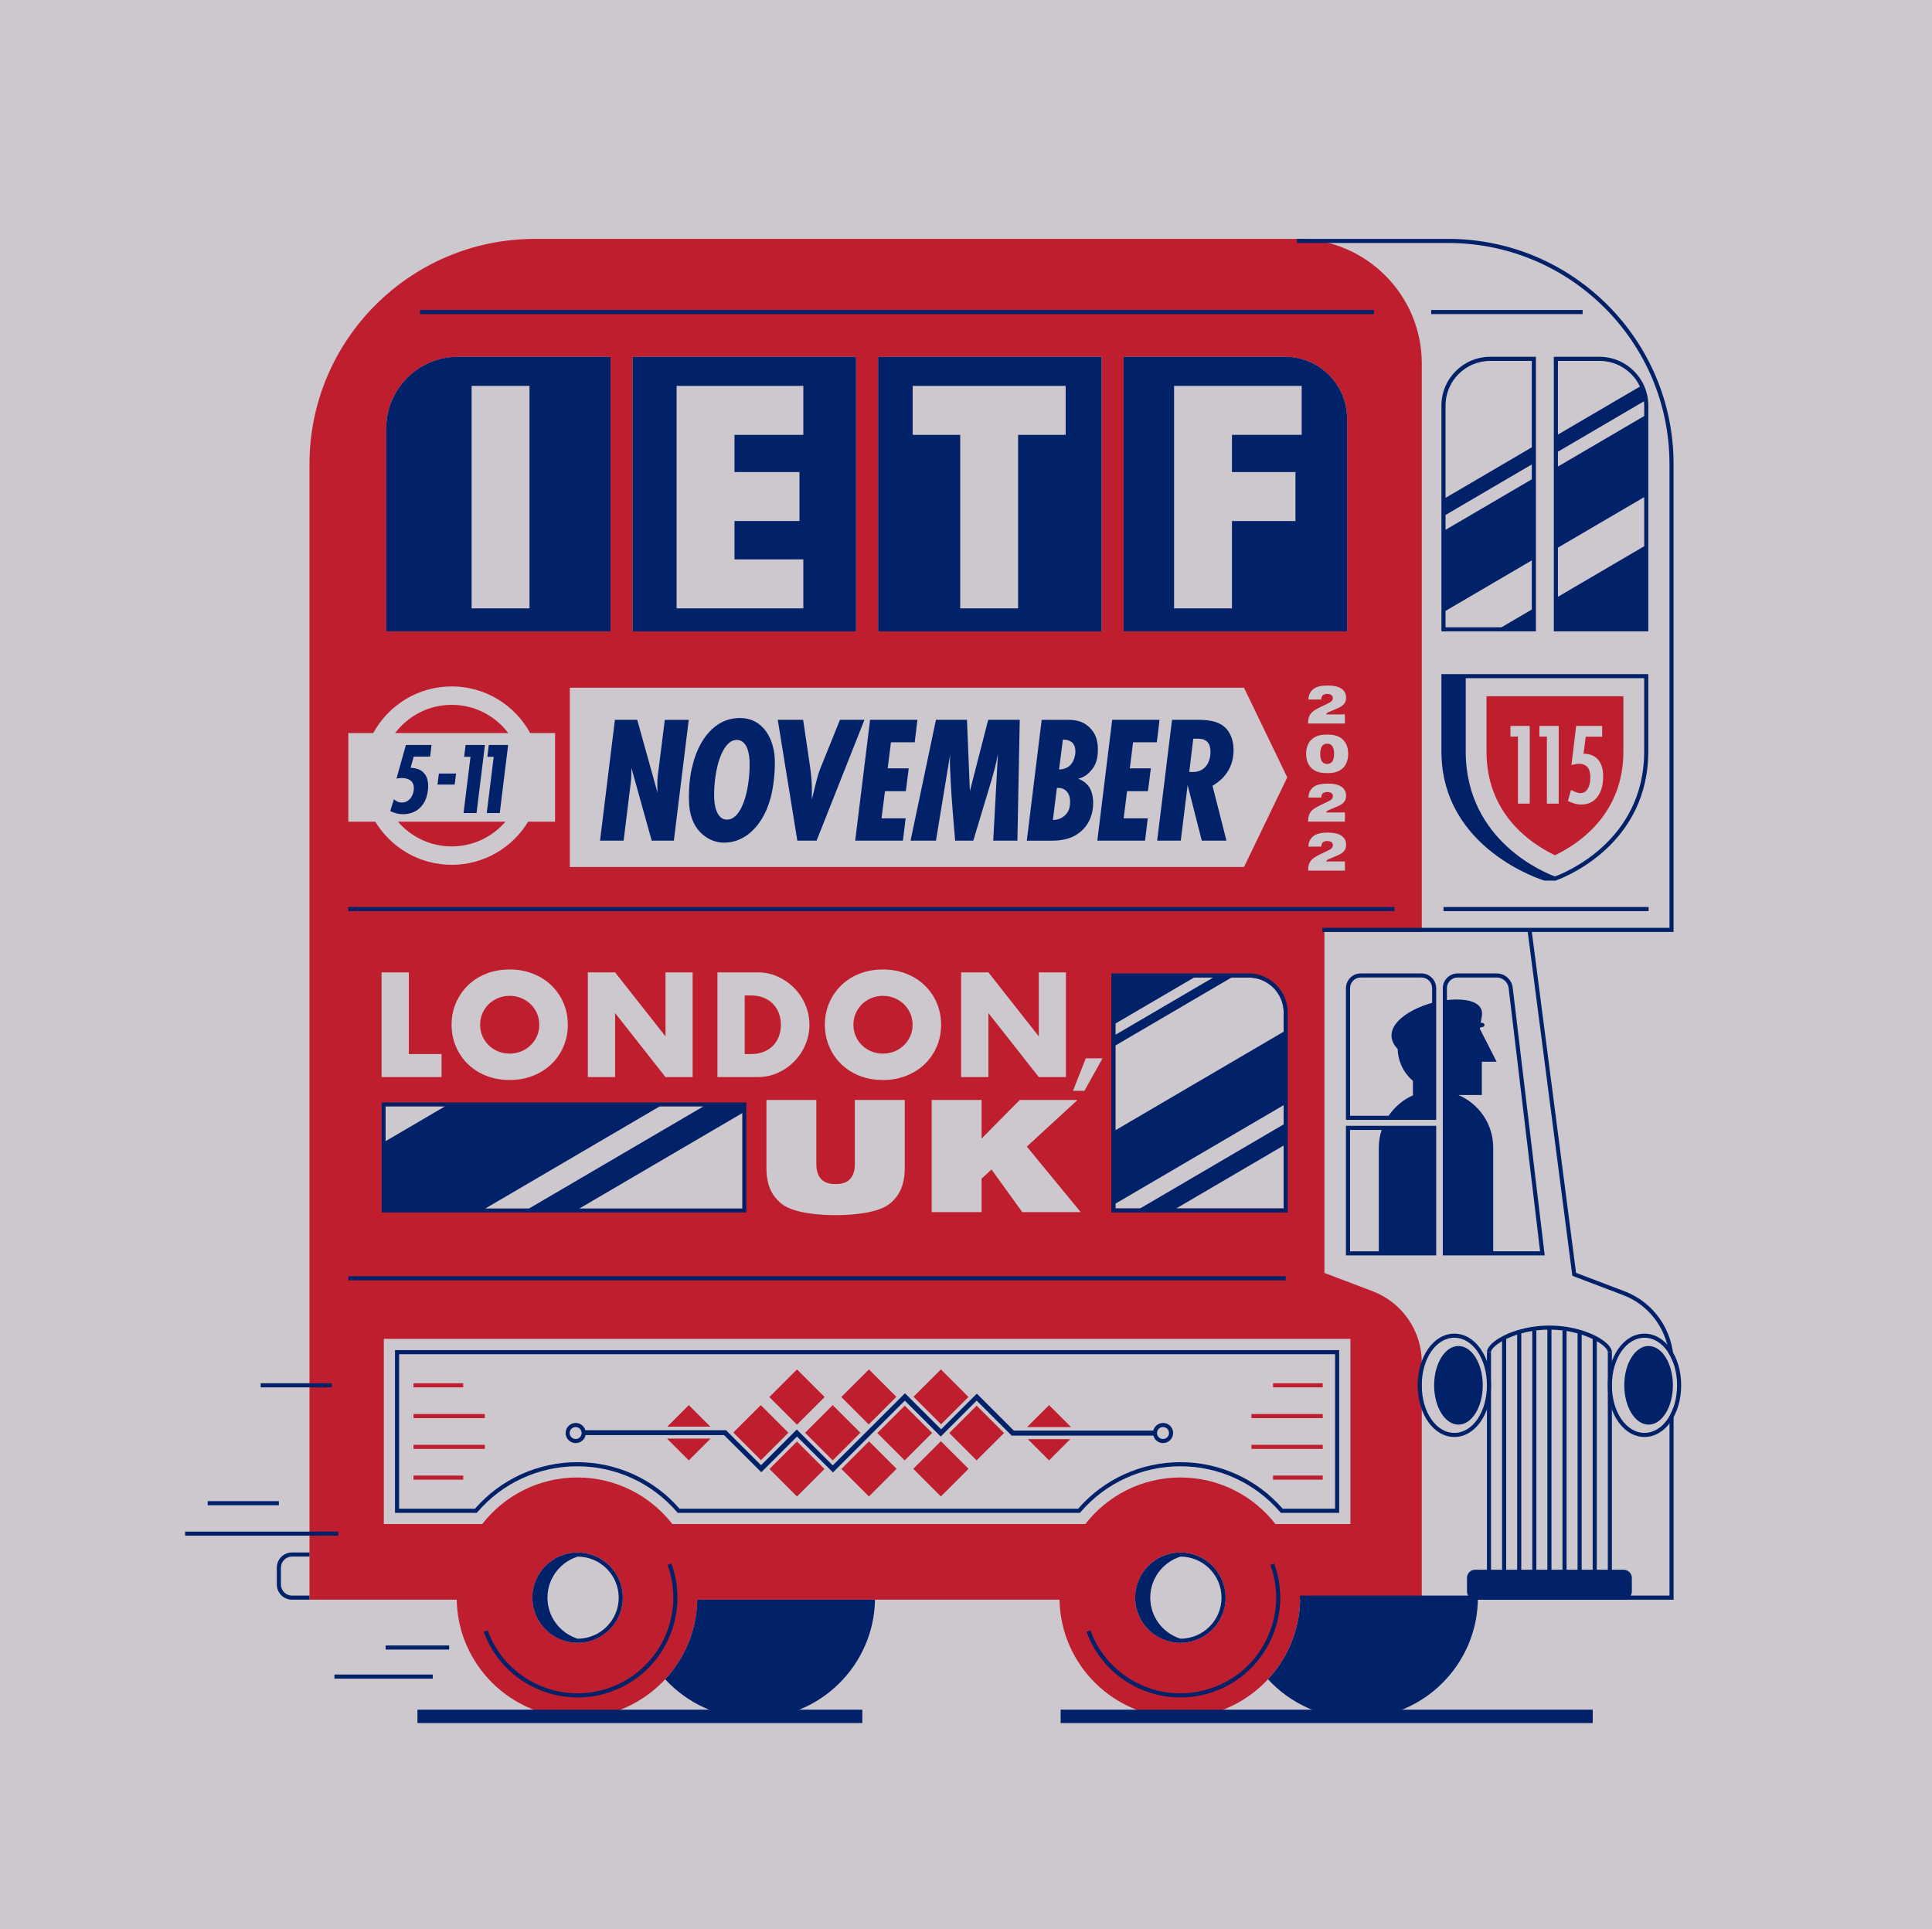 <svg width="647" height="646" viewBox="0 0 647 646" fill="none" xmlns="http://www.w3.org/2000/svg">
<rect width="647" height="646" fill="#CDC7CE"/>
<g clip-path="url(#clip0_1867_2365)">
<path d="M258.875 350.174C259.733 349.303 260.385 348.275 260.831 347.082C261.284 345.89 261.504 344.58 261.504 343.155C261.504 341.729 261.271 340.461 260.804 339.248C260.337 338.034 259.678 336.999 258.821 336.136C257.963 335.265 256.919 334.586 255.677 334.086C254.435 333.592 253.035 333.346 251.484 333.346H249.384V352.97H251.484C253.069 352.97 254.483 352.724 255.725 352.223C256.968 351.73 258.018 351.044 258.869 350.181L258.875 350.174Z" fill="#BE1E2D"/>
<path d="M163.719 350.078C164.618 350.949 165.668 351.621 166.862 352.101C168.056 352.58 169.326 352.82 170.664 352.82C172.002 352.82 173.265 352.58 174.466 352.101C175.66 351.621 176.717 350.949 177.637 350.078C178.55 349.208 179.277 348.187 179.806 347.008C180.334 345.829 180.595 344.54 180.595 343.148C180.595 341.757 180.327 340.468 179.806 339.289C179.277 338.11 178.557 337.089 177.637 336.218C176.717 335.355 175.66 334.676 174.466 334.196C173.272 333.716 172.002 333.477 170.664 333.477C169.326 333.477 168.063 333.716 166.862 334.196C165.668 334.676 164.618 335.355 163.719 336.218C162.82 337.089 162.106 338.11 161.577 339.289C161.049 340.468 160.788 341.757 160.788 343.148C160.788 344.54 161.049 345.829 161.577 347.008C162.106 348.187 162.82 349.208 163.719 350.078Z" fill="#BE1E2D"/>
<path d="M305.607 343.155C305.607 341.757 305.339 340.475 304.817 339.296C304.289 338.117 303.568 337.096 302.649 336.225C301.729 335.362 300.672 334.683 299.478 334.203C298.284 333.723 297.014 333.483 295.676 333.483C294.338 333.483 293.075 333.723 291.874 334.203C290.679 334.683 289.629 335.362 288.73 336.225C287.831 337.096 287.118 338.117 286.589 339.296C286.061 340.475 285.8 341.764 285.8 343.155C285.8 344.547 286.061 345.835 286.589 347.014C287.118 348.193 287.831 349.215 288.73 350.085C289.629 350.956 290.679 351.628 291.874 352.107C293.068 352.587 294.338 352.827 295.676 352.827C297.014 352.827 298.277 352.587 299.478 352.107C300.672 351.628 301.729 350.956 302.649 350.085C303.562 349.215 304.289 348.193 304.817 347.014C305.346 345.835 305.607 344.547 305.607 343.155Z" fill="#BE1E2D"/>
<path d="M151.269 283.438C158.461 283.438 164.906 280.223 169.264 275.164H133.273C137.632 280.223 144.076 283.438 151.269 283.438Z" fill="#BE1E2D"/>
<path d="M151.269 236.031C143.535 236.031 136.658 239.746 132.32 245.484H170.218C165.881 239.746 159.004 236.031 151.269 236.031Z" fill="#BE1E2D"/>
<path d="M476.134 312.07V121.717C476.134 98.713 457.398 80 434.365 80H179.119C137.501 80 103.646 113.814 103.646 155.373V535.687H152.95C153.321 557.56 171.247 575.238 193.23 575.238C215.212 575.238 233.145 557.56 233.509 535.687H354.822C355.192 557.56 373.119 575.238 395.101 575.238C417.084 575.238 435.017 557.56 435.381 535.687H474.754V535.002H476.127V456.146C476.127 445.679 469.545 436.152 459.752 432.43L443.527 426.267V312.076H476.127L476.134 312.07ZM450.397 272.066V275.137H438.085V274.979C438.085 273.553 438.318 272.265 439.622 271.161C439.821 270.983 440.549 270.414 442.107 269.66L443.98 268.769C445.161 268.214 445.552 267.981 445.806 267.754C446.163 267.419 446.362 267.007 446.362 266.596C446.362 266.082 446.094 265.739 445.806 265.54C445.449 265.307 444.914 265.218 444.481 265.218C444.323 265.218 443.445 265.218 442.944 265.719C442.676 265.986 442.477 266.452 442.477 266.932V267.09H438.188C438.167 265.04 439.313 263.95 439.917 263.505C441.221 262.559 443.136 262.401 444.632 262.401C446.506 262.401 447.988 262.668 449.066 263.347C450.123 264.005 450.781 264.951 450.781 266.452C450.781 267.432 450.548 268.179 449.779 268.913C449.189 269.468 448.53 269.77 447.762 270.106L446.972 270.441C446.705 270.565 446.417 270.688 446.149 270.798L445.346 271.12C444.419 271.511 444.22 271.71 444.097 272.066H450.383H450.397ZM449.773 257.15C448.222 258.706 446.108 258.898 444.447 258.898C442.786 258.898 440.679 258.7 439.121 257.15C438.352 256.383 437.405 254.936 437.405 252.441C437.405 249.946 438.352 248.5 439.121 247.732C440.672 246.176 442.786 245.984 444.447 245.984C446.108 245.984 448.215 246.183 449.773 247.732C450.541 248.5 451.488 249.946 451.488 252.441C451.488 254.936 450.541 256.383 449.773 257.15ZM445.806 232.7C445.449 232.467 444.914 232.378 444.481 232.378C444.323 232.378 443.445 232.378 442.944 232.878C442.676 233.146 442.477 233.612 442.477 234.092V234.249H438.188C438.167 232.2 439.313 231.11 439.917 230.664C441.221 229.718 443.136 229.561 444.632 229.561C446.506 229.561 447.988 229.828 449.066 230.507C450.123 231.165 450.781 232.111 450.781 233.612C450.781 234.592 450.548 235.339 449.779 236.073C449.189 236.628 448.53 236.929 447.762 237.265L446.972 237.601C446.705 237.724 446.417 237.848 446.149 237.958L445.346 238.28C444.419 238.67 444.22 238.869 444.097 239.226H450.383V242.296H438.071V242.139C438.071 240.713 438.304 239.424 439.608 238.321C439.807 238.143 440.535 237.574 442.093 236.82L443.966 235.929C445.147 235.373 445.538 235.14 445.792 234.914C446.149 234.578 446.348 234.167 446.348 233.756C446.348 233.242 446.08 232.899 445.792 232.7H445.806ZM376.296 119.483H430.405C441.825 119.483 451.118 128.764 451.118 140.17V211.43H376.296V119.483ZM416.596 290.347H190.821V230.294H416.596L431.084 260.324L430.954 260.598L416.596 290.347ZM429.883 339.077V404.668H373.551V327.342H418.134C424.612 327.342 429.883 332.606 429.883 339.077ZM248.622 370.484V404.709H129.115V370.484H248.622ZM151.227 343.155C151.227 340.55 151.708 338.124 152.676 335.876C153.636 333.627 154.975 331.667 156.684 329.994C158.393 328.322 160.438 327.013 162.812 326.067C165.187 325.121 167.809 324.648 170.664 324.648C173.519 324.648 176.099 325.121 178.495 326.067C180.89 327.013 182.949 328.322 184.671 329.994C186.394 331.667 187.739 333.627 188.707 335.876C189.668 338.124 190.155 340.55 190.155 343.155C190.155 345.76 189.675 348.186 188.707 350.435C187.746 352.683 186.401 354.643 184.671 356.316C182.949 357.988 180.89 359.298 178.495 360.244C176.099 361.19 173.491 361.663 170.664 361.663C167.836 361.663 165.187 361.19 162.812 360.244C160.438 359.298 158.393 357.988 156.684 356.316C154.975 354.643 153.636 352.683 152.676 350.435C151.715 348.186 151.227 345.76 151.227 343.155ZM196.86 360.682V325.621H205.995L222.871 347.055V325.621H231.958V360.682H222.871L205.995 339.248V360.682H196.86ZM240.256 360.682V325.621H253.776C256.171 325.621 258.415 326.101 260.509 327.061C262.609 328.02 264.441 329.302 266.006 330.899C267.578 332.496 268.813 334.354 269.712 336.479C270.611 338.604 271.064 340.825 271.064 343.148C271.064 345.472 270.618 347.652 269.733 349.777C268.847 351.902 267.619 353.766 266.047 355.377C264.476 356.988 262.643 358.276 260.55 359.236C258.45 360.196 256.192 360.676 253.769 360.676H240.249L240.256 360.682ZM256.672 368.346H273.384V389.753C273.384 391.199 273.597 393.454 275.1 394.955C276.445 396.299 278.373 396.511 279.828 396.511C281.283 396.511 283.212 396.299 284.557 394.955C286.17 393.345 286.273 390.877 286.273 389.753V368.346H302.984V391.096C302.984 394.476 302.504 399.575 297.775 403.222C293.905 406.224 285.36 406.924 279.828 406.924C274.297 406.924 265.745 406.224 261.881 403.222C257.153 399.575 256.672 394.476 256.672 391.096V368.346ZM295.675 361.663C292.813 361.663 290.199 361.19 287.824 360.244C285.449 359.298 283.404 357.988 281.695 356.316C279.986 354.643 278.648 352.683 277.687 350.435C276.726 348.186 276.239 345.76 276.239 343.155C276.239 340.55 276.719 338.124 277.687 335.876C278.648 333.627 279.986 331.667 281.695 329.994C283.404 328.322 285.449 327.013 287.824 326.067C290.199 325.121 292.82 324.648 295.675 324.648C298.53 324.648 301.111 325.121 303.506 326.067C305.901 327.013 307.96 328.322 309.683 329.994C311.406 331.667 312.751 333.627 313.718 335.876C314.679 338.124 315.166 340.55 315.166 343.155C315.166 345.76 314.686 348.186 313.718 350.435C312.758 352.683 311.412 354.643 309.683 356.316C307.96 357.988 305.901 359.298 303.506 360.244C301.111 361.19 298.503 361.663 295.675 361.663ZM312.003 368.346H328.714V381.274L341.5 368.346H360.847L343.868 383.961L361.918 405.909H342.358L332.043 391.638L328.714 394.695V405.909H312.003V368.353V368.346ZM321.872 360.682V325.621H331.007L347.883 347.055V325.621H356.97V360.682H347.883L331.007 339.248V360.682H321.872ZM359.331 365.289L363.62 354.397H369.227L363.16 365.289H359.331ZM294.076 119.483H368.898V211.43H294.076V119.483ZM211.863 119.483H286.685V211.43H211.863V119.483ZM129.355 143.426C129.355 130.224 140.109 119.483 153.328 119.483H204.471V211.43H129.355V143.426ZM116.644 275.157V245.484H124.99C130.062 236.189 139.938 229.862 151.269 229.862C162.6 229.862 172.476 236.182 177.547 245.484H185.893V275.157H176.875C171.631 283.808 162.119 289.6 151.275 289.6C140.432 289.6 130.919 283.808 125.676 275.157H116.658H116.644ZM127.776 325.621H136.911V352.964H147.865V360.682H127.776V325.621ZM193.422 550.13C185.069 550.13 178.275 543.344 178.275 535.002C178.275 526.66 185.069 519.874 193.422 519.874C201.774 519.874 208.569 526.66 208.569 535.002C208.569 543.344 201.774 550.13 193.422 550.13ZM395.293 550.13C386.941 550.13 380.146 543.344 380.146 535.002C380.146 526.66 386.941 519.874 395.293 519.874C403.646 519.874 410.44 526.66 410.44 535.002C410.44 543.344 403.646 550.13 395.293 550.13ZM452.236 448.353V510.36H427.131C419.76 500.88 408.244 494.765 395.3 494.765C382.356 494.765 370.833 500.873 363.469 510.36H225.157C217.786 500.88 206.27 494.765 193.326 494.765C180.382 494.765 168.859 500.873 161.495 510.36H128.538V448.353H452.25H452.236ZM438.092 291.554V291.396C438.092 289.97 438.325 288.682 439.629 287.578C439.828 287.4 440.555 286.831 442.113 286.077L443.987 285.186C445.167 284.631 445.559 284.397 445.813 284.171C446.169 283.835 446.369 283.424 446.369 283.013C446.369 282.499 446.101 282.156 445.813 281.957C445.456 281.724 444.92 281.635 444.488 281.635C444.33 281.635 443.452 281.635 442.951 282.135C442.683 282.403 442.484 282.869 442.484 283.349V283.506H438.195C438.174 281.457 439.32 280.367 439.924 279.921C441.228 278.975 443.143 278.818 444.639 278.818C446.513 278.818 447.995 279.085 449.073 279.764C450.129 280.422 450.788 281.368 450.788 282.869C450.788 283.849 450.555 284.596 449.786 285.33C449.196 285.885 448.537 286.187 447.769 286.522L446.979 286.858C446.712 286.982 446.423 287.105 446.156 287.215L445.353 287.537C444.426 287.928 444.227 288.126 444.104 288.483H450.39V291.554H438.078H438.092Z" fill="#BE1E2D"/>
<path d="M444.447 249.048C443.966 249.048 443.479 249.137 443.088 249.473C442.429 250.008 442.12 251.132 442.12 252.434C442.12 253.736 442.422 254.861 443.088 255.395C443.479 255.717 443.966 255.82 444.447 255.82C444.769 255.82 445.339 255.765 445.806 255.395C446.464 254.861 446.773 253.716 446.773 252.434C446.773 251.152 446.471 250.028 445.806 249.473C445.36 249.096 444.859 249.048 444.447 249.048Z" fill="#BE1E2D"/>
<path d="M278.864 470.538L269.604 479.786L278.864 489.034L288.123 479.786L278.864 470.538Z" fill="#BE1E2D"/>
<path d="M254.77 470.536L245.578 479.716L254.838 488.964L264.029 479.784L254.77 470.536Z" fill="#BE1E2D"/>
<path d="M266.903 458.579L257.644 467.827L266.903 477.075L276.162 467.827L266.903 458.579Z" fill="#BE1E2D"/>
<path d="M290.998 458.579L281.738 467.827L290.925 477.002L300.184 467.754L290.998 458.579Z" fill="#BE1E2D"/>
<path d="M237.894 477.752L230.667 470.534L223.447 477.752H237.894Z" fill="#BE1E2D"/>
<path d="M358.665 477.875L351.314 470.534L343.964 477.875H358.665Z" fill="#BE1E2D"/>
<path d="M315.092 458.573L305.92 467.733L315.155 476.957L324.327 467.796L315.092 458.573Z" fill="#BE1E2D"/>
<path d="M315.029 482.729L315.008 482.701L305.832 491.866L315.09 501.113L324.356 491.866L315.118 482.64L315.029 482.729Z" fill="#BE1E2D"/>
<path d="M327.065 470.709L317.883 479.88L327.055 489.041L336.237 479.87L327.065 470.709Z" fill="#BE1E2D"/>
<path d="M344.211 481.94L351.314 489.035L358.418 481.94H344.211Z" fill="#BE1E2D"/>
<path d="M302.995 470.709L293.804 479.889L302.961 489.035L312.153 479.855L302.995 470.709Z" fill="#BE1E2D"/>
<path d="M266.89 482.728L257.688 491.918L266.899 501.117L276.101 491.928L266.89 482.728Z" fill="#BE1E2D"/>
<path d="M291.028 482.659L281.769 491.907L290.994 501.121L300.253 491.873L291.028 482.659Z" fill="#BE1E2D"/>
<path d="M223.379 481.749L230.668 489.035L237.963 481.749H223.379Z" fill="#BE1E2D"/>
<path d="M497.808 233.139V251.626C497.808 272.141 511.98 282.129 520.428 286.255L520.73 286.399L521.032 286.255C529.481 282.129 543.653 272.141 543.653 251.626V233.139H497.808ZM512.282 269.118H508.336V246.677H505.824V243.092H512.289V269.118H512.282ZM521.979 269.118H518.033V246.677H515.521V243.092H521.986V269.118H521.979ZM534.93 266.87C533.626 268.563 531.801 269.42 529.501 269.42C528.218 269.42 526.811 269.057 525.329 268.337L525.075 268.214L526.118 264.519L526.489 264.711C527.607 265.294 528.547 265.588 529.275 265.588C530.277 265.588 531.059 265.143 531.656 264.231C532.274 263.272 532.59 261.955 532.59 260.31C532.59 257.26 531.327 255.773 528.74 255.773C528.088 255.773 527.415 255.875 526.749 256.067L526.255 256.211L527.834 243.092H536.543V246.704H531.032L530.298 252.4H530.325C531.361 252.4 532.295 252.571 533.105 252.9C533.921 253.236 534.621 253.737 535.184 254.388C535.74 255.032 536.166 255.834 536.454 256.773C536.735 257.699 536.879 258.768 536.879 259.94C536.879 262.847 536.234 265.177 534.951 266.856L534.93 266.87Z" fill="#BE1E2D"/>
<path d="M442.957 494.128H426.321V495.499H442.957V494.128Z" fill="#BE1E2D"/>
<path d="M442.957 483.825H419.08V485.196H442.957V483.825Z" fill="#BE1E2D"/>
<path d="M442.957 473.517H419.08V474.888H442.957V473.517Z" fill="#BE1E2D"/>
<path d="M442.957 463.214H426.321V464.585H442.957V463.214Z" fill="#BE1E2D"/>
<path d="M155.119 463.214H138.482V464.585H155.119V463.214Z" fill="#BE1E2D"/>
<path d="M162.359 473.517H138.482V474.888H162.359V473.517Z" fill="#BE1E2D"/>
<path d="M162.359 483.825H138.482V485.196H162.359V483.825Z" fill="#BE1E2D"/>
<path d="M155.119 494.128H138.482V495.499H155.119V494.128Z" fill="#BE1E2D"/>
<path d="M113.274 512.882H62V514.253H113.274V512.882Z" fill="#012169"/>
<path d="M93.392 502.696H69.557V504.067H93.392V502.696Z" fill="#012169"/>
<path d="M150.417 551.021H129.148V552.392H150.417V551.021Z" fill="#012169"/>
<path d="M144.934 560.755H111.998V562.126H144.934V560.755Z" fill="#012169"/>
<path d="M111.127 463.214H87.291V464.585H111.127V463.214Z" fill="#012169"/>
<path d="M97.791 534.317C95.745 534.317 94.078 532.651 94.078 530.608V524.953C94.078 522.911 95.745 521.245 97.791 521.245H103.645V519.874H97.791C94.984 519.874 92.705 522.15 92.705 524.953V530.608C92.705 533.405 94.984 535.688 97.791 535.688H103.645V534.317H97.791Z" fill="#012169"/>
<path d="M233.508 535.688C233.337 545.963 229.288 555.312 222.761 562.338C230.166 570.386 240.783 575.437 252.56 575.437C274.653 575.437 292.655 557.67 293.025 535.688H233.502H233.508Z" fill="#012169"/>
<path d="M494.039 535.002H476.134H474.761V535.687H435.387C435.216 545.962 431.166 555.312 424.64 562.338C432.045 570.385 442.662 575.437 454.439 575.437C476.765 575.437 494.925 557.3 494.925 535.002H494.039Z" fill="#012169"/>
<path d="M288.785 572.524H139.794V577.007H288.785V572.524Z" fill="#012169"/>
<path d="M533.386 572.524H355.192V577.007H533.386V572.524Z" fill="#012169"/>
<path d="M448.475 506.603H428.922L428.717 506.364C420.35 496.609 408.168 491.009 395.293 491.009C382.418 491.009 370.236 496.603 361.87 506.364L361.664 506.603H226.941L226.735 506.364C218.369 496.609 206.187 491.009 193.312 491.009C180.437 491.009 168.255 496.603 159.889 506.364L159.683 506.603H132.278V452.109H448.469V506.603H448.475ZM429.554 505.233H447.103V453.48H133.658V505.233H159.058C167.678 495.321 180.148 489.638 193.319 489.638C206.489 489.638 218.953 495.314 227.579 505.233H361.039C369.66 495.321 382.13 489.638 395.3 489.638C408.47 489.638 420.934 495.314 429.561 505.233H429.554Z" fill="#012169"/>
<path d="M389.48 476.505C387.902 476.505 386.584 477.595 386.214 479.061H339.524L339.49 479.027L327.129 466.682L315.16 478.636L315.078 478.554L303.067 466.559L278.875 490.721L278.792 490.639L266.837 478.698L254.867 490.653L254.785 490.57L243.138 478.938H196.023C195.611 477.54 194.328 476.505 192.798 476.505C190.938 476.505 189.421 478.019 189.421 479.877C189.421 481.735 190.938 483.25 192.798 483.25C194.424 483.25 195.783 482.098 196.106 480.569H242.486L242.521 480.604L254.943 493.011L266.912 481.056L266.995 481.138L278.943 493.072L303.012 469.033L303.095 469.115L315.043 481.049L327.074 469.026L327.157 469.108L338.81 480.748H386.241C386.632 482.18 387.929 483.243 389.487 483.243C391.347 483.243 392.864 481.728 392.864 479.87C392.864 478.013 391.347 476.498 389.487 476.498L389.48 476.505ZM192.777 481.879C191.672 481.879 190.773 480.981 190.773 479.877C190.773 478.773 191.672 477.876 192.777 477.876C193.882 477.876 194.781 478.773 194.781 479.877C194.781 480.981 193.882 481.879 192.777 481.879ZM389.48 481.879C388.376 481.879 387.476 480.981 387.476 479.877C387.476 478.773 388.376 477.876 389.48 477.876C390.585 477.876 391.485 478.773 391.485 479.877C391.485 480.981 390.585 481.879 389.48 481.879Z" fill="#012169"/>
<path d="M543.742 525.659H494.012C492.499 525.659 491.273 526.884 491.273 528.394V532.952C491.273 534.463 492.499 535.687 494.012 535.687H543.742C545.254 535.687 546.48 534.463 546.48 532.952V528.394C546.48 526.884 545.254 525.659 543.742 525.659Z" fill="#012169"/>
<path d="M487.039 446.599C480.148 446.599 474.754 454.2 474.754 463.9C474.754 473.599 480.148 481.201 487.039 481.201C493.929 481.201 499.324 473.599 499.324 463.9C499.324 454.2 493.929 446.599 487.039 446.599ZM487.039 479.83C480.917 479.83 476.127 472.831 476.127 463.9C476.127 454.968 480.917 447.97 487.039 447.97C493.161 447.97 497.951 454.968 497.951 463.9C497.951 472.831 493.161 479.83 487.039 479.83Z" fill="#012169"/>
<path d="M488.411 477.06C492.907 477.06 496.551 471.168 496.551 463.899C496.551 456.631 492.907 450.738 488.411 450.738C483.916 450.738 480.271 456.631 480.271 463.899C480.271 471.168 483.916 477.06 488.411 477.06Z" fill="#012169"/>
<path d="M550.715 446.599C543.824 446.599 538.43 454.2 538.43 463.9C538.43 473.599 543.824 481.201 550.715 481.201C557.605 481.201 563 473.599 563 463.9C563 454.2 557.605 446.599 550.715 446.599ZM550.715 479.83C544.593 479.83 539.802 472.831 539.802 463.9C539.802 454.968 544.593 447.97 550.715 447.97C556.837 447.97 561.627 454.968 561.627 463.9C561.627 472.831 556.837 479.83 550.715 479.83Z" fill="#012169"/>
<path d="M552.087 477.06C556.582 477.06 560.227 471.168 560.227 463.899C560.227 456.631 556.582 450.738 552.087 450.738C547.592 450.738 543.947 456.631 543.947 463.899C543.947 471.168 547.592 477.06 552.087 477.06Z" fill="#012169"/>
<path d="M529.679 445.509H528.307V527.778H529.679V445.509Z" fill="#012169"/>
<path d="M534.738 448.354H533.365V527.785H534.738V448.354Z" fill="#012169"/>
<path d="M524.622 445.509H523.249V527.778H524.622V445.509Z" fill="#012169"/>
<path d="M519.563 444.569H518.19V527.777H519.563V444.569Z" fill="#012169"/>
<path d="M514.504 445.509H513.132V527.778H514.504V445.509Z" fill="#012169"/>
<path d="M509.455 445.509H508.082V527.778H509.455V445.509Z" fill="#012169"/>
<path d="M504.396 448.354H503.023V527.785H504.396V448.354Z" fill="#012169"/>
<path d="M539.796 530.574H497.958V452.795H499.317V529.217H538.437V452.795H539.796V530.574Z" fill="#012169"/>
<path d="M539.796 452.795H538.437C538.437 450.546 530.173 445.248 518.877 445.248C507.58 445.248 499.317 450.54 499.317 452.795H497.958C497.958 449.278 507.333 443.891 518.877 443.891C530.421 443.891 539.796 449.278 539.796 452.795Z" fill="#012169"/>
<path d="M559.094 155.373V310.699H442.847V312.07H511.615L526.502 426.822L526.556 427.227L543.604 433.704C551.957 436.878 557.818 444.521 558.895 453.254C559.513 454.268 560.042 455.406 560.46 456.64V456.146C560.46 445.679 553.878 436.152 544.085 432.43L527.799 426.24L512.988 312.07H560.453V155.373C560.453 113.814 526.598 80 484.987 80H434.351V81.371H484.987C525.843 81.371 559.081 114.568 559.081 155.373H559.094Z" fill="#012169"/>
<path d="M559.094 474.208V534.323H435.346V535.694H560.467V471.158C560.09 472.262 559.63 473.283 559.094 474.215V474.208Z" fill="#012169"/>
<path d="M552.088 303.734H483.402V305.105H552.088V303.734Z" fill="#012169"/>
<path d="M489.476 225.735H482.716V251.625C482.716 284.404 516.812 294.775 517.155 294.878L520.614 294.905L520.731 294.939L520.84 294.905H520.868L520.978 294.864C522.062 294.494 550.606 284.424 551.937 253.853C551.937 253.798 551.937 253.75 551.944 253.695C551.971 253.017 551.992 252.331 551.992 251.632V225.742H489.483L489.476 225.735ZM550.613 251.625C550.613 281.95 523.428 292.52 520.731 293.493C518.033 292.52 490.849 281.957 490.849 251.625V227.106H550.613V251.625Z" fill="#012169"/>
<path d="M482.716 135.803V211.43H514.355V119.482H499.057C490.046 119.482 482.716 126.803 482.716 135.803ZM484.088 172.448L512.982 155.524V160.5L484.088 177.424V172.448ZM484.088 210.059V204.575L512.982 187.651V204.109L502.825 210.059H484.082H484.088ZM512.982 149.793L484.088 166.718V135.803C484.088 127.557 490.801 120.853 499.057 120.853H512.982V149.793Z" fill="#012169"/>
<path d="M535.651 119.482H520.354V211.43H551.992V135.803C551.992 126.803 544.663 119.482 535.651 119.482ZM550.62 135.803V139.313L521.726 156.237V151.26L550.551 134.377C550.592 134.844 550.62 135.323 550.62 135.803ZM521.726 199.846V183.388L550.62 166.464V182.922L521.726 199.846ZM535.651 120.853C541.629 120.853 546.797 124.37 549.192 129.442L521.726 145.53V120.853H535.651Z" fill="#012169"/>
<path d="M193.401 568.425C188.583 568.425 183.785 567.369 179.29 565.279C171.192 561.509 165.056 554.812 161.995 546.428L163.285 545.962C166.216 554.003 172.104 560.419 179.867 564.038C187.629 567.657 196.338 568.034 204.389 565.107C221.004 559.068 229.604 540.65 223.557 524.055L224.847 523.589C231.155 540.897 222.191 560.103 204.862 566.403C201.129 567.76 197.258 568.432 193.408 568.432L193.401 568.425Z" fill="#012169"/>
<path d="M395.273 568.425C390.455 568.425 385.658 567.369 381.162 565.279C373.064 561.509 366.928 554.812 363.867 546.428L365.157 545.962C368.088 554.003 373.977 560.419 381.739 564.038C389.501 567.657 398.21 568.034 406.261 565.107C414.311 562.18 420.735 556.299 424.359 548.546C427.982 540.794 428.36 532.095 425.429 524.055L426.72 523.589C433.027 540.897 424.064 560.103 406.734 566.403C403.001 567.76 399.13 568.432 395.273 568.432V568.425Z" fill="#012169"/>
<path d="M193.422 519.881C185.07 519.881 178.275 526.667 178.275 535.009C178.275 543.351 185.07 550.137 193.422 550.137C201.775 550.137 208.569 543.351 208.569 535.009C208.569 526.667 201.775 519.881 193.422 519.881ZM193.47 548.759C187.602 546.922 183.333 541.473 183.333 535.009C183.333 528.545 187.602 523.089 193.47 521.259C201.04 521.286 207.197 527.441 207.197 535.009C207.197 542.576 201.047 548.739 193.47 548.759Z" fill="#012169"/>
<path d="M395.294 519.881C386.942 519.881 380.147 526.667 380.147 535.009C380.147 543.351 386.942 550.137 395.294 550.137C403.647 550.137 410.441 543.351 410.441 535.009C410.441 526.667 403.647 519.881 395.294 519.881ZM395.342 548.759C389.474 546.922 385.206 541.473 385.206 535.009C385.206 528.545 389.474 523.089 395.342 521.259C402.912 521.286 409.069 527.441 409.069 535.009C409.069 542.576 402.919 548.732 395.342 548.759Z" fill="#012169"/>
<path d="M466.999 303.734H116.645V305.105H466.999V303.734Z" fill="#012169"/>
<path d="M460.143 103.806H140.679V105.177H460.143V103.806Z" fill="#012169"/>
<path d="M529.996 103.806H479.284V105.177H529.996V103.806Z" fill="#012169"/>
<path d="M476.01 325.971H455.689C452.957 325.971 450.733 328.192 450.733 330.92V375.015H480.959V330.913C480.959 328.185 478.735 325.971 476.01 325.971ZM479.593 335.841C479.25 335.93 478.906 336.02 478.577 336.116C473.574 337.637 467.322 340.975 466.175 345.376C465.64 347.419 466.278 349.413 468.063 351.292C468.179 355.562 470.135 359.373 473.169 361.964V366.687H473.409C469.984 368.147 467.088 370.587 465.029 373.638H452.113V330.913C452.113 328.939 453.719 327.335 455.695 327.335H476.017C477.994 327.335 479.593 328.939 479.593 330.906V335.834V335.841Z" fill="#012169"/>
<path d="M450.74 420.399H480.965V377.01H450.74V420.399ZM452.113 378.381H462.696C462.085 380.245 461.742 382.233 461.742 384.296V419.029H452.106V378.381H452.113Z" fill="#012169"/>
<path d="M506.593 330.742C506.27 328.027 503.957 325.971 501.212 325.971H488.131C485.399 325.971 483.183 328.192 483.183 330.913V420.393H517.299L506.586 330.735L506.593 330.742ZM488.131 327.342H501.212C503.257 327.342 504.987 328.87 505.227 330.899L515.755 419.022H500.052V384.29C500.052 376.393 495.241 369.607 488.392 366.687H496.243V355.548H501.198L495.571 344.492C495.584 344.403 495.598 344.273 495.619 344.122L496.607 343.882C496.929 343.806 497.149 343.505 497.128 343.176C497.108 342.847 496.854 342.573 496.525 342.538L495.866 342.463C495.969 341.853 496.092 341.14 496.236 340.365C496.525 338.851 496.113 337.541 495.042 336.588C493.031 334.786 488.838 334.409 484.548 334.895V330.913C484.548 328.939 486.154 327.342 488.124 327.342H488.131Z" fill="#012169"/>
<path d="M294.075 211.43H368.897V119.482H294.075V211.43ZM305.633 129.223H356.88V145.626H340.95V203.726H321.562V145.626H305.633V129.223Z" fill="#012169"/>
<path d="M129.354 143.426V211.43H204.471V119.482H153.327C140.109 119.482 129.354 130.224 129.354 143.426ZM157.932 129.223H177.321V203.726H157.932V129.223Z" fill="#012169"/>
<path d="M211.862 211.43H286.684V119.482H211.862V211.43ZM226.584 129.223H269.025V145.626H245.972V158.074H267.735V174.477H245.972V187.322H269.025V203.726H226.584V129.223Z" fill="#012169"/>
<path d="M430.398 119.482H376.289V211.43H451.111V140.17C451.111 128.764 441.818 119.482 430.398 119.482ZM435.916 145.626H412.567V158.074H433.836V174.477H412.567V203.726H393.179V129.223H435.916V145.626Z" fill="#012169"/>
<path d="M144.041 253.36H138.564L137.501 257.089C138.599 257.192 139.587 257.329 140.582 257.809C142.634 258.837 143.389 260.955 143.389 263.107C143.389 268.372 140.548 272.649 134.899 272.649C133.362 272.649 132.058 272.272 130.686 271.587L131.921 267.652C132.676 268.338 133.527 268.749 134.556 268.749C137.157 268.749 138.599 266.254 138.599 263.896C138.599 261.538 136.821 260.544 134.625 260.544C134.007 260.544 133.39 260.612 132.779 260.715L135.929 249.467H144.522L144.041 253.367V253.36Z" fill="#012169"/>
<path d="M146.505 262.731L146.985 259.036H152.737L152.256 262.731H146.505Z" fill="#012169"/>
<path d="M159.58 272.265H155.235L157.562 253.429H155.441L155.922 249.46H162.394L159.587 272.265H159.58Z" fill="#012169"/>
<path d="M167.355 272.265H163.011L165.337 253.429H163.217L163.697 249.46H170.169L167.362 272.265H167.355Z" fill="#012169"/>
<path d="M418.133 325.971H372.178V406.039H431.255V339.077C431.255 331.852 425.367 325.971 418.133 325.971ZM399.877 327.342H406.287L373.55 346.514V342.758L399.877 327.342ZM412.416 327.342H418.133C424.612 327.342 429.883 332.606 429.883 339.077V345.486L373.55 378.477V350.099L412.416 327.342ZM373.55 404.675V403.064L429.883 370.073V376.517L381.8 404.675H373.55ZM393.893 404.675L429.883 383.597V404.675H393.893Z" fill="#012169"/>
<path d="M127.811 369.189V406.012H249.919V369.189H127.811ZM235.582 370.485L177.143 404.71H162.497L220.936 370.485H235.582ZM149.031 370.485L129.115 382.151V370.485H149.031ZM193.991 404.71L248.622 372.72V404.71H193.991Z" fill="#012169"/>
<path d="M225.658 281.512H218.246L211.445 257.123C211.445 258.885 211.445 260.578 211.205 262.339L208.837 281.512H200.944L205.927 241.049H213.401L220.202 265.499C220.14 264.526 220.14 263.559 220.14 262.586C220.14 261.674 220.14 260.824 220.264 259.92L222.632 241.056H230.648L225.665 281.518L225.658 281.512Z" fill="#012169"/>
<path d="M257.366 269.44C255.06 276.055 249.954 282.183 242.425 282.183C238.479 282.183 234.773 279.818 232.831 276.48C231.067 273.505 230.703 270.29 230.703 266.897C230.703 263.196 231.067 259.433 232.041 255.854C233.984 248.212 239.028 240.445 247.772 240.445C255.911 240.445 259.494 248.027 259.494 255.19C259.494 259.803 258.89 265.136 257.366 269.447V269.44ZM246.735 247.78C242.116 247.78 240.112 256.211 239.632 259.789C239.268 262.03 239.145 264.34 239.145 266.644C239.145 269.31 239.872 274.472 243.455 274.472C248.129 274.472 250.078 266.04 250.558 262.462C250.922 260.221 251.045 257.911 251.045 255.608C251.045 252.88 250.38 247.78 246.735 247.78Z" fill="#012169"/>
<path d="M273.46 281.512H267.022L260.461 241.049H268.964L271.27 256.698C271.634 259.186 271.881 261.736 271.881 264.279V267.679C272.794 264.341 273.398 260.886 274.613 257.61C274.736 257.308 274.853 257.006 274.976 256.698L281.29 241.049H289.492L273.46 281.512Z" fill="#012169"/>
<path d="M306.32 248.568H298.366L297.275 257.301H304.323L303.348 264.944H296.362L295.209 274.04H303.287L302.374 281.505H286.396L291.379 241.042H307.233L306.32 248.561V248.568Z" fill="#012169"/>
<path d="M340.698 281.512H332.62L334.199 252.393C333.65 255.546 332.799 258.645 331.893 261.736L325.943 281.512H319.869C319.32 274.719 318.654 267.926 318.352 261.126C318.29 259.124 318.112 257.061 318.112 255.06C318.112 254.148 318.174 253.298 318.235 252.393L313.438 281.512H304.935L313.438 241.049H323.822L324.796 264.951L330.932 241.049H341.501L340.712 281.512H340.698Z" fill="#012169"/>
<path d="M357.279 241.049C359.708 241.049 362.44 241.234 364.931 243.66C367.12 245.785 367.663 248.328 367.663 251.063C367.663 254.038 367.059 256.341 364.993 258.466C363.84 259.68 362.625 260.406 361.047 260.77C362.749 261.373 364.025 262.469 364.753 263.559C365.967 265.438 366.091 267.864 366.091 268.837C366.091 272.539 364.814 275.63 362.687 277.755C359.406 281.093 355.213 281.518 352.241 281.518H343.861L348.844 241.056H357.286L357.279 241.049ZM352.598 274.595C354.54 274.595 355.879 273.745 356.668 273.019C358.123 271.62 358.37 269.927 358.37 268.467C358.37 267.316 358.13 265.917 357.093 264.889C356.119 263.916 355.028 263.861 354.3 263.861H353.936L352.598 274.595ZM354.664 257.671C356.304 257.671 357.704 257.006 358.493 256.156C359.585 255.005 360.134 253.065 360.134 251.667C360.134 250.152 359.646 249.302 359.221 248.815C358.493 248.027 357.155 247.664 355.94 247.664L354.664 257.671Z" fill="#012169"/>
<path d="M387.401 248.568H379.447L378.356 257.301H385.404L384.429 264.944H377.443L376.29 274.04H384.368L383.455 281.505H367.478L372.46 241.042H388.314L387.401 248.561V248.568Z" fill="#012169"/>
<path d="M401.073 241.049C403.866 241.049 407.147 241.289 409.515 242.989C412.123 244.867 413.097 248.082 413.097 251.18C413.097 256.458 410.606 260.461 406.049 263.128L410.723 281.512H402.46L397.724 262.888L395.418 281.512H387.519L392.501 241.049H401.066H401.073ZM398.273 258.46C398.699 258.521 399.062 258.521 399.488 258.521C403.434 258.521 405.376 255.43 405.376 251.79C405.376 248.877 404.1 247.362 401.121 247.362H399.604L398.266 258.466L398.273 258.46Z" fill="#012169"/>
<path d="M430.57 427.378H116.645V428.749H430.57V427.378Z" fill="#012169"/>
</g>
<defs>
<clipPath id="clip0_1867_2365">
<rect width="501" height="497" fill="white" transform="translate(62 80)"/>
</clipPath>
</defs>
</svg>
